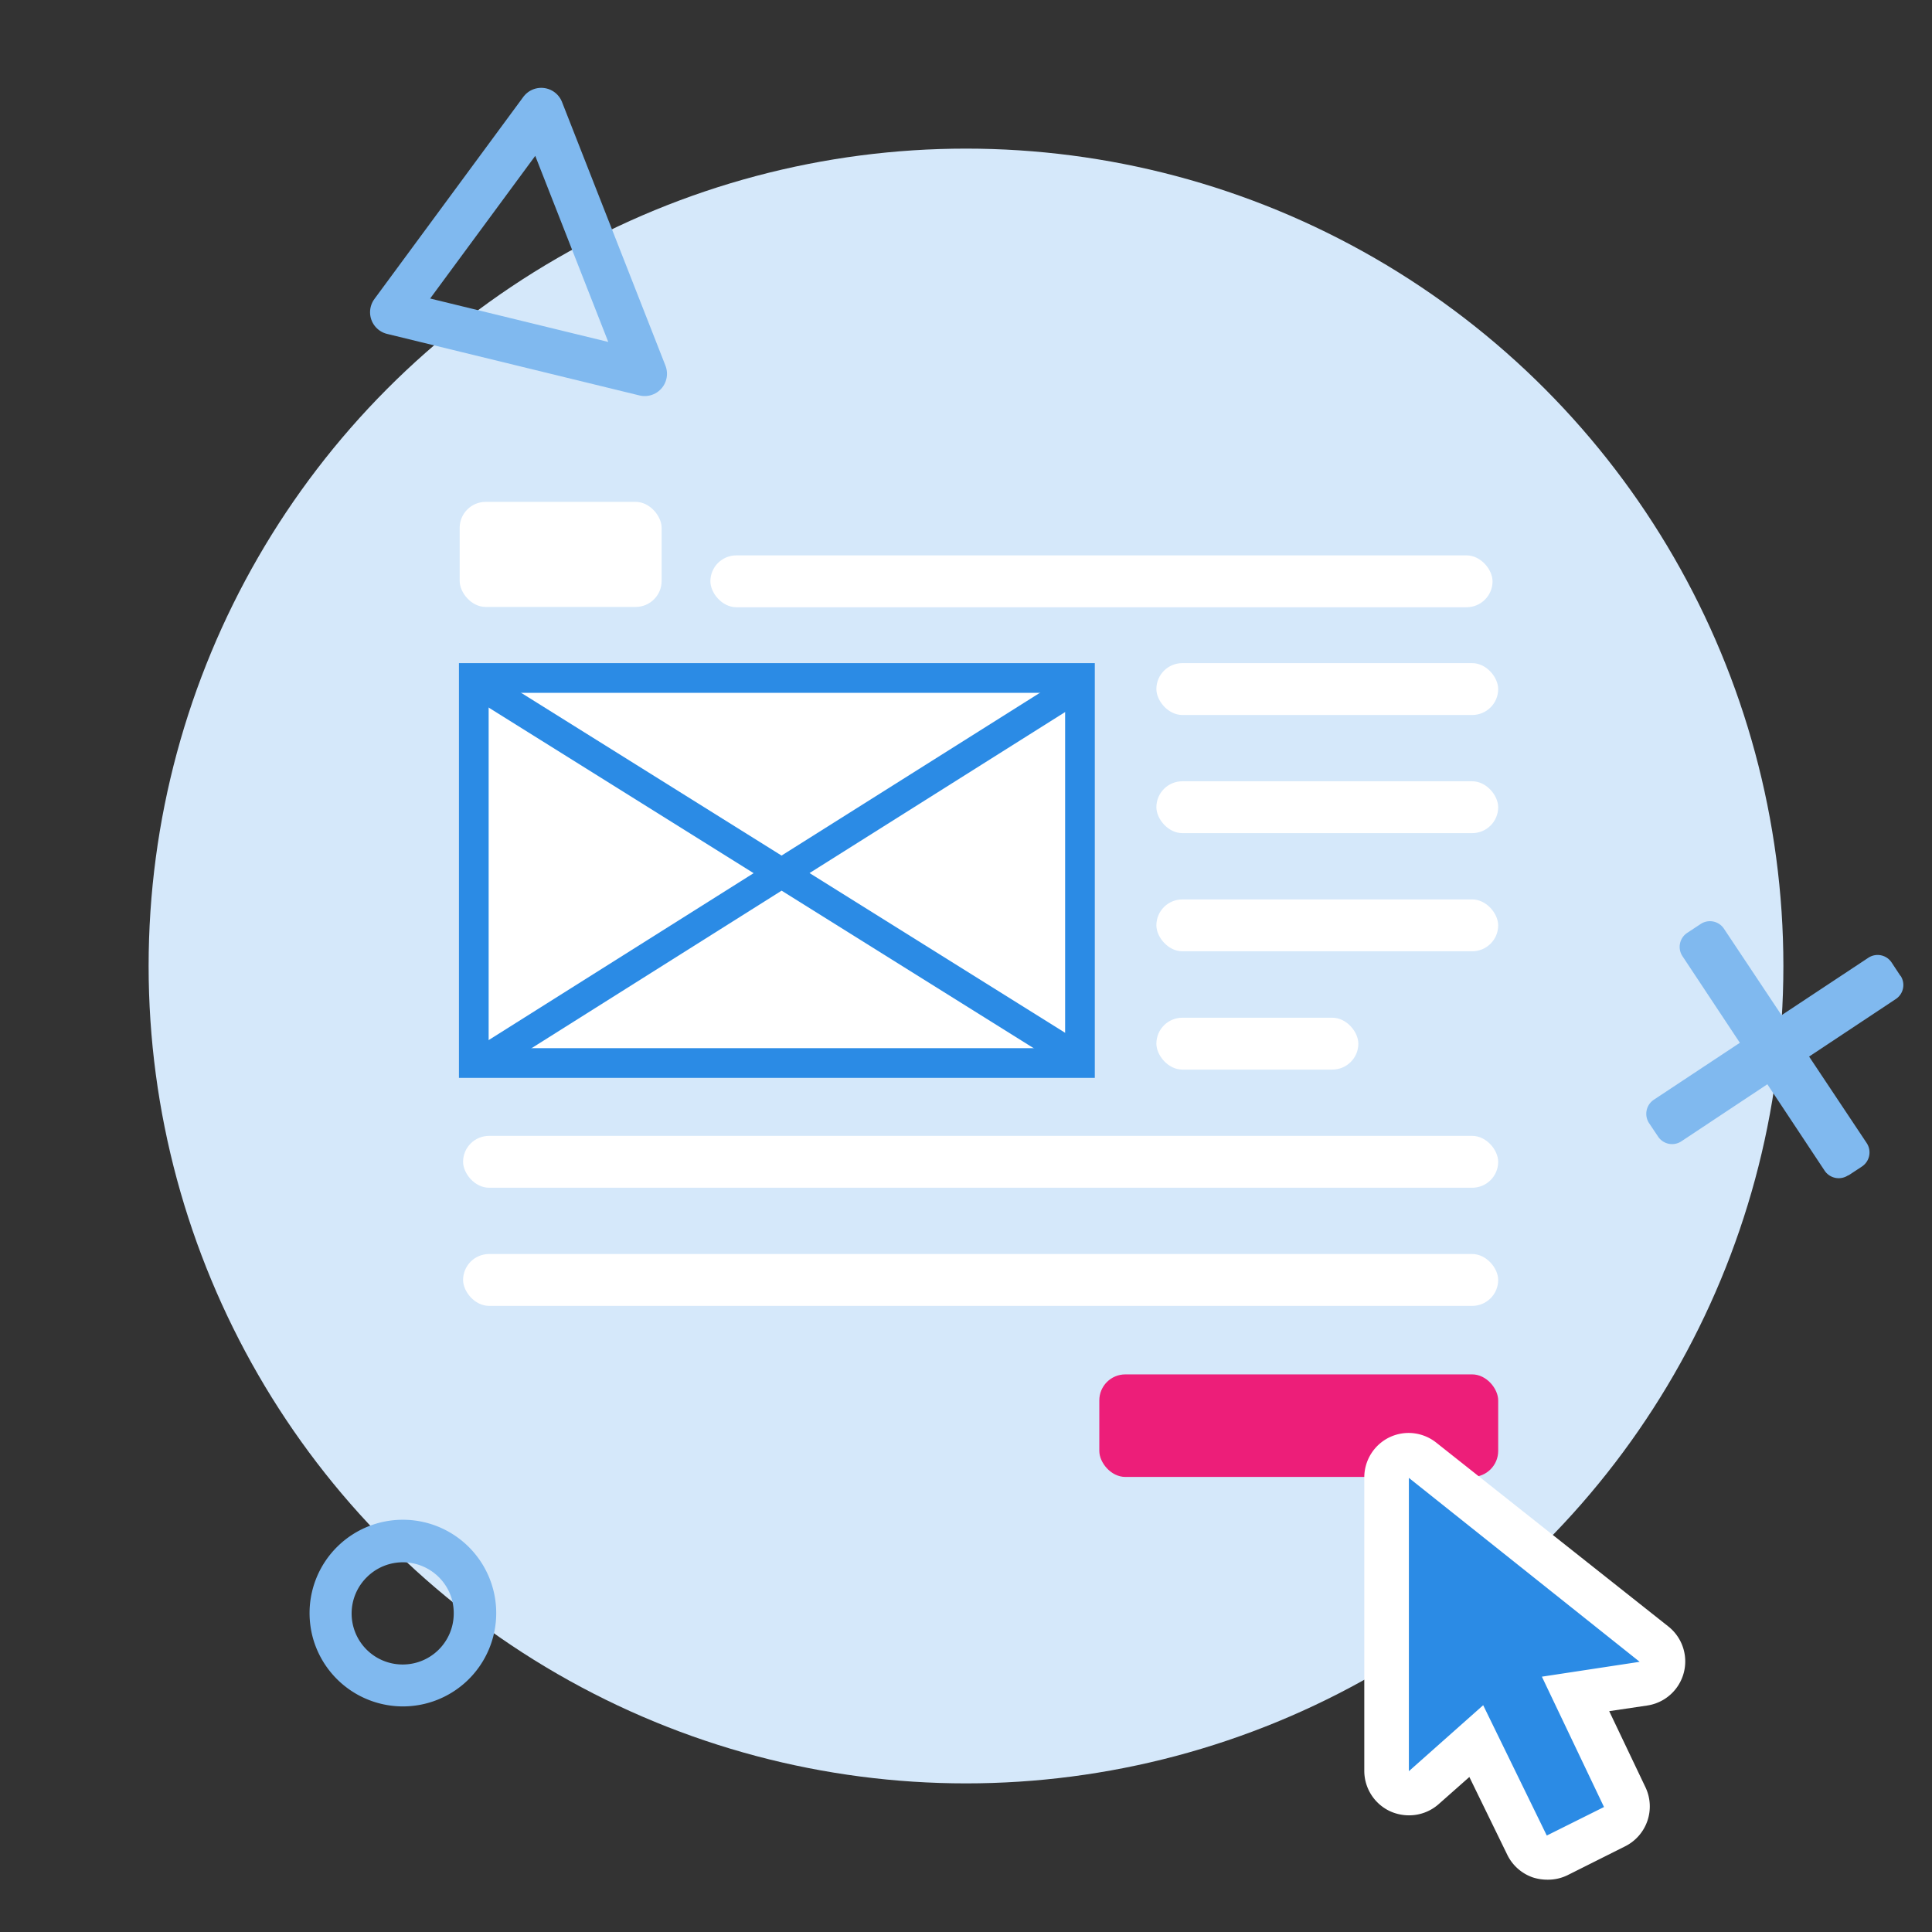 <svg id="Layer_1" data-name="Layer 1" xmlns="http://www.w3.org/2000/svg" viewBox="0 0 130 130"><rect x="0" y="0" width="130" height="130" fill="#333333" stroke="none"/><defs><style>.cls-2{fill:#80b9ef}.cls-4{fill:#fff}</style></defs><circle cx="65" cy="65" r="55" fill="#d5e8fa"/><path class="cls-2" d="M21.1 110.37a6.31 6.31 0 01-.27-1.89 6.28 6.28 0 116.2 6.34 6.29 6.29 0 01-5.93-4.45zm9.29-2.81a3.43 3.43 0 00-5.68-1.46 3.43 3.43 0 002.36 5.9 3.43 3.43 0 003.46-3.39 3.51 3.51 0 00-.14-1.05zm-3.34 5.84zm100.83-47.73l-.6-.91a1.13 1.13 0 00-1.57-.31L111.28 74a1.14 1.14 0 00-.32 1.57l.61.91a1.13 1.13 0 001.56.32l14.44-9.58a1.13 1.13 0 00.31-1.57z"/><path class="cls-2" d="M124.38 79.09l.91-.6a1.14 1.14 0 00.32-1.57L116 62.49a1.13 1.13 0 00-1.56-.32l-.91.6a1.13 1.13 0 00-.32 1.57l9.57 14.44a1.14 1.14 0 001.57.31z"/><path stroke="#80b9ef" stroke-linejoin="round" stroke-width="3" fill="none" d="M26.4 21.01l16.98 4.14-6.96-17.74-10.02 13.6z"/><rect class="cls-4" x="77.81" y="44.62" width="23" height="3.49" rx="1.75" ry="1.75"/><rect class="cls-4" x="47.8" y="37.37" width="52.63" height="3.49" rx="1.75" ry="1.75"/><rect class="cls-4" x="77.81" y="52.57" width="23" height="3.49" rx="1.75" ry="1.75"/><rect class="cls-4" x="77.81" y="60.52" width="23" height="3.49" rx="1.75" ry="1.75"/><rect class="cls-4" x="77.81" y="68.48" width="13.59" height="3.49" rx="1.75" ry="1.75"/><rect x="73.97" y="92.48" width="26.84" height="6.9" rx="1.75" ry="1.75" fill="#ed1e79"/><rect class="cls-4" x="31.16" y="76.43" width="69.65" height="3.49" rx="1.75" ry="1.75"/><rect class="cls-4" x="31.16" y="84.38" width="69.65" height="3.49" rx="1.75" ry="1.75"/><path class="cls-4" d="M30.88 44.62h42.8v27.91h-42.8z"/><path d="M32.19 46L72 70.88m.13-24.44L32.94 71.13" stroke="#2b8be5" stroke-miterlimit="10" stroke-width="2" fill="none"/><rect class="cls-4" x="30.93" y="33.77" width="13.59" height="7.07" rx="1.75" ry="1.75"/><path d="M71.67 46.62v23.91H32.88V46.62h38.79m2-2H30.88v27.91h42.79V44.62zM104.08 125a1.36 1.36 0 01-.49-.08 1.46 1.46 0 01-.86-.76l-3.42-7-3.55 3.14a1.52 1.52 0 01-1 .37 1.49 1.49 0 01-1.5-1.5V99.42a1.5 1.5 0 012.43-1.18l15.57 12.41a1.48 1.48 0 01.51 1.56 1.51 1.51 0 01-1.23 1.1L106 114l3.3 6.93a1.51 1.51 0 01-.68 2l-3.85 1.93a1.56 1.56 0 01-.69.14z" fill="#2b8be5"/><path class="cls-4" d="M94.77 99.42l15.56 12.4-6.58 1 4.18 8.77-3.85 1.92-4.28-8.77-5 4.44V99.42m0-3a3 3 0 00-1.3.29 3 3 0 00-1.7 2.71v19.73a3 3 0 001.77 2.74 3.09 3.09 0 001.23.26 3 3 0 002-.75l2.07-1.83 2.55 5.23a3 3 0 001.73 1.53 3.22 3.22 0 001 .15 3 3 0 001.34-.31l3.85-1.93a3 3 0 001.37-4l-2.43-5.1 2.56-.38a3 3 0 001.43-5.31L96.64 97.07a3 3 0 00-1.87-.65z"/></svg>